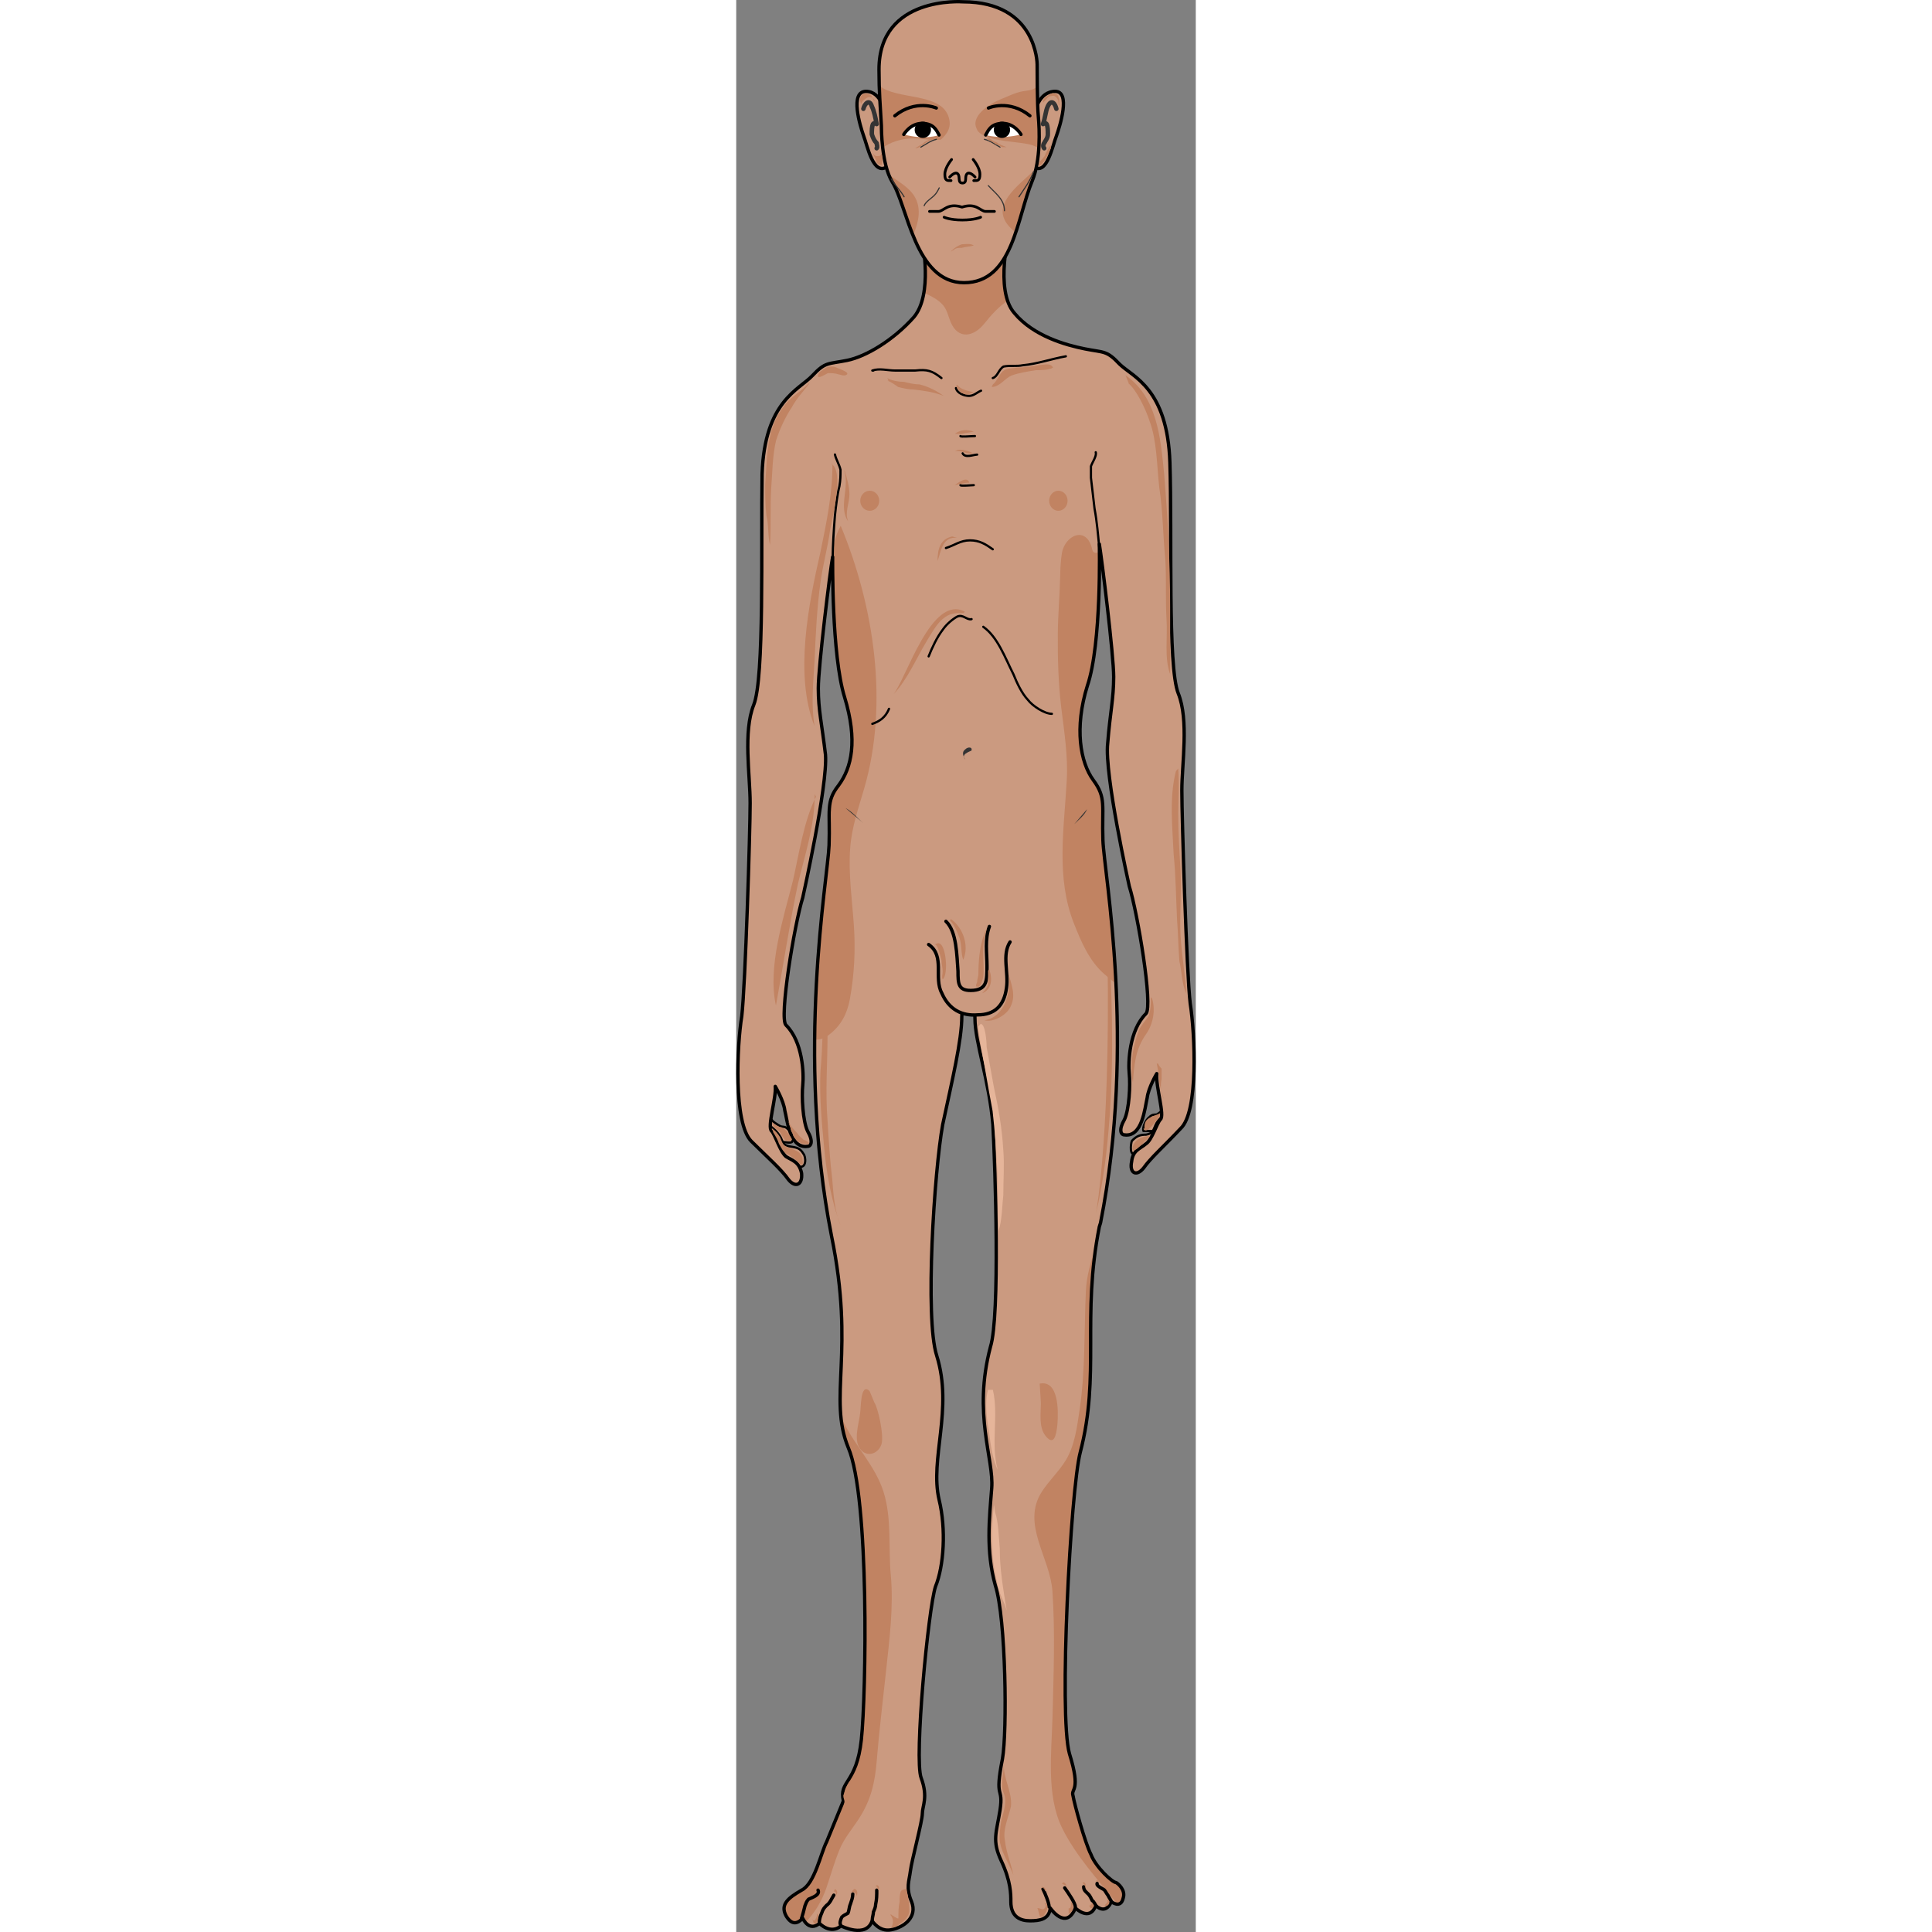 <?xml version="1.0" encoding="utf-8"?>
<!-- Created by: Science Figures, www.sciencefigures.org, Generator: Science Figures Editor -->
<!DOCTYPE svg PUBLIC "-//W3C//DTD SVG 1.1//EN" "http://www.w3.org/Graphics/SVG/1.1/DTD/svg11.dtd">
<svg version="1.1" id="Layer_1" xmlns="http://www.w3.org/2000/svg" xmlns:xlink="http://www.w3.org/1999/xlink" 
	 width="800px" height="800px" viewBox="0 0 65.885 276.983" enable-background="new 0 0 65.885 276.983"
	 xml:space="preserve">
<rect x="0" y="0" width="65.885" height="276.983" fill="#808080" stroke="none"/>
<g>
	<path fill-rule="evenodd" clip-rule="evenodd" fill="#CB9A80" d="M57.228,165.389c-0.855,0.362-0.686-1.269-0.514-1.812
		c0.686-0.725,1.199-0.905,2.057-0.905c1.029-0.182,1.029-0.724,1.371-1.449c0.342-0.725,1.027-1.268,1.713-1.629
		c0.516,0.904-1.371,3.259-1.885,3.983c-0.686,0.725-1.885,1.268-2.227,1.992"/>
	<path fill-rule="evenodd" clip-rule="evenodd" fill="#CB9A80" d="M61.503,158.873c0,0-0.865,0.741-1.213,0.926
		c-0.346,0-0.693,0-1.039,0.371c-0.52,0.37-1.041,1.48-0.867,2.037c1.732,0.185,3.986-0.741,3.465-2.963"/>
	
		<path fill="none" stroke="#000000" stroke-width="0.32" stroke-linecap="round" stroke-linejoin="round" stroke-miterlimit="10" d="
		M57.228,165.389c-0.855,0.362-0.686-1.269-0.514-1.812c0.686-0.725,1.199-0.905,2.057-0.905c1.029-0.182,1.029-0.724,1.371-1.449
		c0.342-0.725,1.027-1.268,1.713-1.629c0.516,0.904-1.371,3.259-1.885,3.983c-0.686,0.725-1.885,1.268-2.227,1.992"/>
	
		<path fill="none" stroke="#000000" stroke-width="0.32" stroke-linecap="round" stroke-linejoin="round" stroke-miterlimit="10" d="
		M61.49,158.873c0,0-0.863,0.729-1.209,0.911c-0.344,0-0.689,0-1.035,0.364c-0.516,0.364-1.035,1.457-0.861,2.004
		c0.518,0,0.861,0,1.381,0"/>
	<path fill-rule="evenodd" clip-rule="evenodd" fill="#CB9A80" d="M9.296,167.248c0.857,0.182,0.686-1.448,0.343-1.811
		c-0.514-0.906-1.028-0.906-2.056-1.087c-0.857-0.182-0.857-0.543-1.199-1.268c-0.515-0.905-1.028-1.268-1.714-1.811
		c-0.514,0.905,1.371,3.259,1.885,3.983c0.514,0.725,1.884,1.268,2.228,1.992"/>
	<path fill-rule="evenodd" clip-rule="evenodd" fill="#CB9A80" d="M5.032,160.553c0,0.177,0.864,0.707,1.209,0.884
		c0.346,0.177,0.691,0,1.037,0.354c0.518,0.354,1.036,1.414,0.691,1.944c-1.728,0.177-3.972-0.53-3.282-2.828"/>
	
		<path fill="none" stroke="#000000" stroke-width="0.32" stroke-linecap="round" stroke-linejoin="round" stroke-miterlimit="10" d="
		M8.953,167.229c1.2,0.361,1.028-1.444,0.686-1.805c-0.514-0.903-1.028-0.903-2.056-1.083c-0.857-0.181-0.857-0.542-1.199-1.264
		c-0.515-0.902-1.028-1.264-1.714-1.805c-0.514,0.902,1.371,3.248,1.885,3.971c0.514,0.722,1.884,1.263,2.228,1.985"/>
	
		<path fill="none" stroke="#000000" stroke-width="0.32" stroke-linecap="round" stroke-linejoin="round" stroke-miterlimit="10" d="
		M5.115,160.553c0,0.177,0.842,0.707,1.179,0.884c0.337,0.177,0.673,0,1.01,0.354c0.504,0.354,1.01,1.414,0.673,1.944
		c-0.336,0.177-0.841,0-1.179,0"/>
	<path fill-rule="evenodd" clip-rule="evenodd" fill="#CB9A80" d="M39.201,33.01c0,0-2.229,8.598,0.686,11.891
		c2.742,3.292,7.371,4.572,10.115,5.121c2.742,0.549,3.086,0.183,4.973,2.195c1.885,1.829,6.857,3.475,7.199,14.085
		c0.342,10.426-0.342,29.267,1.199,33.108c1.543,3.841,0.516,10.061,0.516,13.902c0,4.023,0.686,26.34,1.199,30.547
		c0.686,4.391,1.199,15.549-1.371,17.927c-2.4,2.561-4.287,4.206-5.314,5.67c-1.029,1.28-2.059,0.731-1.715-0.915
		c0.172-1.646,1.199-1.829,2.059-2.561c0.855-0.549,1.543-2.927,2.057-3.476c0.686-0.548-0.688-4.756-0.514-6.585
		c0,0-1.201,2.013-1.373,3.476c-0.344,1.464-0.686,5.67-3.258,5.305c-0.514,0-0.857-0.732,0-2.195
		c0.686-1.464,0.859-4.938,0.686-6.585c-0.17-1.646,0-6.219,2.402-8.597c1.027-1.098-1.201-14.451-2.402-18.292
		c0,0-3.6-16.098-3.086-20.488c0.344-4.39,0.857-6.401,0.857-9.512c0-3.109-1.713-17.011-2.057-19.022
		c0,0,0.344,14.268-1.715,20.304c-1.885,6.036-1.027,10.976,0.857,13.536c1.887,2.561,1.201,3.658,1.371,8.597
		c0.172,4.939,4.801,28.901-0.342,54.877c-0.172,0.548-0.172,0.548-0.172,0.548c-2.572,12.987,0.172,21.22-2.742,32.377
		c-1.373,5.305-3.086,37.682-1.543,43.17c1.713,5.486,0.17,4.938,0.514,6.036c0.172,1.098,1.715,6.768,2.572,8.414
		c0.686,1.829,3.086,4.024,3.6,4.024c0.342,0.183,1.371,1.097,1.029,2.195c-0.344,1.646-1.715,0.548-1.715,0.548
		c-0.857,2.013-2.229,0.55-2.229,0.55c-0.857,2.378-2.914,0.365-2.914,0.365c-1.373,3.293-3.602,0-3.602,0
		c-0.17,1.646-1.543,1.829-2.914,1.829s-2.742-0.549-2.742-2.744c0-1.097,0-2.926-1.373-5.854c-1.371-2.926-0.686-4.024-0.17-7.316
		c0.514-3.476-0.857-1.28,0.342-7.316c0.686-3.842,0.516-20.121-1.029-24.877c-1.371-4.939-0.857-9.513-0.514-13.902
		c0.344-4.207-2.742-10.609-0.172-20.304c1.373-4.391,0.686-25.609,0.344-31.828c-0.516-6.22-2.572-11.891-2.572-15.183
		c0-3.476-1.713-4.024-1.886-0.366c0,3.476-1.371,9.146-2.743,15.549c-1.2,6.584-2.572,27.804-0.857,33.107
		c2.4,7.683-1.029,14.817,0.343,20.67c1.028,4.208,0.686,9.512-0.515,12.439c-1.028,3.109-3.086,24.694-2.058,27.438
		c1.029,2.744,0.171,4.024,0.171,5.122s-1.543,6.768-1.714,8.231c-0.171,1.464-0.686,2.378,0.171,4.39
		c0.858,2.195-1.028,3.658-2.914,4.024c-1.715,0.366-2.743-1.28-2.743-1.28c-0.858,2.562-4.458,0.731-4.458,0.731
		c-1.543,1.281-3.086-0.365-3.086-0.365c-1.542,1.28-2.401-0.732-2.401-0.732c-0.685,0.732-1.542,1.098-2.4-0.365
		c-0.857-1.646,0.343-2.561,2.229-3.659c1.886-0.914,2.743-5.304,3.601-6.95c0.686-1.646,2.4-5.854,2.4-5.854
		c-0.686-2.928,1.886-2.378,2.572-8.78c0.685-6.401,1.543-33.657-1.543-40.791c-3.428-7.866,0.686-14.816-2.743-31.463
		c-5.144-26.157-0.515-51.217-0.343-55.974c0.172-4.938-0.514-6.219,1.372-8.597c1.886-2.561,2.743-6.402,0.857-12.621
		c-1.886-6.037-1.714-20.121-1.714-20.121c-0.343,1.829-2.058,15.73-2.058,18.84c0,3.11,0.515,5.122,1.029,9.513
		c0.342,4.39-3.258,20.486-3.258,20.486c-1.2,3.842-3.428,17.378-2.4,18.292c2.4,2.378,2.572,6.951,2.4,8.598
		c-0.171,1.646,0,5.121,0.686,6.585c0.858,1.464,0.515,2.195,0,2.195c-2.572,0.365-2.914-3.842-3.257-5.122
		c-0.172-1.463-1.372-3.476-1.372-3.476c0.172,1.646-1.2,5.854-0.514,6.402c0.514,0.549,1.2,2.927,2.057,3.659
		c0.857,0.548,1.886,0.73,2.229,2.377c0.171,1.646-0.857,2.195-1.886,0.914c-1.029-1.462-2.915-3.109-5.315-5.486
		c-2.571-2.562-2.057-13.72-1.371-17.927c0.514-4.39,1.2-26.523,1.2-30.548s-1.029-10.242,0.514-14.085
		c1.543-3.84,1.029-22.682,1.2-33.108c0.343-10.426,5.314-12.072,7.2-14.085c1.887-2.012,2.229-1.646,4.972-2.194
		c2.743-0.549,6.686-2.927,9.601-6.22c2.743-3.293,1.2-10.792,1.2-10.792L39.201,33.01L39.201,33.01L39.201,33.01z"/>
	<path fill-rule="evenodd" clip-rule="evenodd" fill="#C18362" d="M26.907,41.962c1.054,0.505,2.13,1.003,2.817,1.877
		c0.513,0.651,0.689,1.54,0.999,2.291c1.089,2.645,3.351,2.128,4.818,0.296c1.082-1.352,2.09-2.441,3.359-3.314
		c-1.311-3.885,0.301-10.102,0.301-10.102l-12.516,1.646C26.685,34.656,27.486,38.552,26.907,41.962z"/>
	<path fill-rule="evenodd" clip-rule="evenodd" fill="#C18362" d="M46.72,262.073c1.924,3.918,5.084,7.352,7.949,10.919
		c0.334-0.001,0.67-0.2,0.818-0.905c0.342-1.099-0.688-2.013-1.029-2.195c-0.514,0-2.914-2.195-3.6-4.024
		c-0.857-1.646-2.4-7.316-2.572-8.414c-0.344-1.098,1.199-0.55-0.514-6.036c-1.543-5.488,0.17-37.865,1.543-43.17
		c2.68-10.263,0.578-18.053,2.223-29.343c-0.732,2.011-1.309,4.057-1.408,6.212c-0.258,5.635-0.064,11.341-0.893,16.936
		c-0.361,2.431-0.688,5.183-2.004,7.322c-0.992,1.611-2.389,2.896-3.412,4.475c-3,4.638,1.189,9.443,1.514,14.282
		c0.402,5.991,0.162,11.983,0.012,17.979C45.22,251.163,44.414,257.377,46.72,262.073z"/>
	<path fill-rule="evenodd" clip-rule="evenodd" fill="#C18362" d="M7.141,274.647c0.857,1.463,1.715,1.098,2.4,0.365
		c0,0,0.132,0.305,0.382,0.602c1.315-1.352,2.338-3.007,3.021-5.009c0.622-1.82,1.137-3.669,1.873-5.448
		c0.688-1.662,1.833-2.962,2.795-4.454c1.713-2.658,2.277-5.14,2.532-8.252c0.351-4.295,0.875-8.57,1.333-12.854
		c0.482-4.506,1.105-9.249,0.683-13.783c-0.365-3.933,0.163-8.089-1.034-11.91c-1.147-3.66-3.938-6.42-5.631-9.811
		c-0.156-0.313-0.303-0.627-0.45-0.942c0.172,1.86,0.559,3.638,1.354,5.463c3.086,7.134,2.229,34.39,1.543,40.791
		c-0.686,6.402-3.257,5.853-2.572,8.78c0,0-1.714,4.207-2.4,5.854c-0.857,1.646-1.714,6.036-3.601,6.95
		C7.484,272.087,6.284,273.001,7.141,274.647z"/>
	<path fill-rule="evenodd" clip-rule="evenodd" fill="#C18362" d="M13.331,148.331c1.684-1.282,2.569-2.984,2.953-5.044
		c0.645-3.463,0.825-7.053,0.588-10.563c-0.249-3.683-0.808-7.427-0.534-11.121c0.227-3.06,1.181-5.703,2.025-8.618
		c3.508-12.119,1.417-26.058-3.382-37.604c-0.841,1.469-1.248,3.469-1.371,5.038c-0.008,0.1-0.037,0.185-0.079,0.259
		c0.002,0.354,0.007,0.707,0.013,1.06c0.125-0.909,0.224-1.585,0.283-1.898c0,0-0.171,14.084,1.714,20.121
		c1.886,6.219,1.029,10.061-0.857,12.621c-1.886,2.378-1.2,3.659-1.372,8.597c-0.106,2.962-1.94,13.795-2.069,27.863
		C11.862,149.112,12.565,148.914,13.331,148.331z"/>
	<path fill-rule="evenodd" clip-rule="evenodd" fill="#C18362" d="M48.416,132.394c1.031,2.609,2.182,5.343,4.326,7.232
		c0.539,0.476,1.096,0.957,1.701,1.355c-0.508-10.354-1.781-17.985-1.871-20.536c-0.17-4.938,0.516-6.036-1.371-8.597
		c-1.885-2.561-2.742-7.5-0.857-13.536c1.727-5.063,1.764-15.913,1.73-19.281c-0.283,0.328-0.906,0.345-1.02-0.194
		c-0.756-3.585-3.947-2.134-4.367,0.494c-0.18,1.115-0.223,2.23-0.246,3.357c-0.059,2.71-0.314,5.409-0.334,8.124
		c-0.027,3.555,0.064,7.122,0.494,10.654c0.426,3.508,0.982,6.87,0.787,10.424C47.013,118.763,45.806,125.778,48.416,132.394z"/>
	
		<path fill="none" stroke="#000000" stroke-width="0.48" stroke-linecap="round" stroke-linejoin="round" stroke-miterlimit="10" d="
		M39.201,33.01c0,0-2.229,8.598,0.686,11.891c2.742,3.292,7.371,4.572,10.115,5.121c2.742,0.549,3.086,0.183,4.973,2.195
		c1.885,1.829,6.857,3.475,7.199,14.085c0.342,10.426-0.342,29.267,1.199,33.108c1.543,3.841,0.516,10.061,0.516,13.902
		c0,4.023,0.686,26.34,1.199,30.547c0.686,4.391,1.199,15.549-1.371,17.927c-2.4,2.561-4.287,4.206-5.314,5.67
		c-1.029,1.28-2.059,0.731-1.715-0.915c0.172-1.646,1.199-1.829,2.059-2.561c0.855-0.549,1.543-2.927,2.057-3.476
		c0.686-0.548-0.688-4.756-0.514-6.585c0,0-1.201,2.013-1.373,3.476c-0.344,1.464-0.686,5.67-3.258,5.305
		c-0.514,0-0.857-0.732,0-2.195c0.686-1.464,0.859-4.938,0.686-6.585c-0.17-1.646,0-6.219,2.402-8.597
		c1.027-1.098-1.201-14.451-2.402-18.292c0,0-3.6-16.098-3.086-20.488c0.344-4.39,0.857-6.401,0.857-9.512
		c0-3.109-1.713-17.011-2.057-19.022c0,0,0.344,14.268-1.715,20.304c-1.885,6.036-1.027,10.976,0.857,13.536
		c1.887,2.561,1.201,3.658,1.371,8.597c0.172,4.939,4.801,28.901-0.342,54.877c-0.172,0.548-0.172,0.548-0.172,0.548
		c-2.572,12.987,0.172,21.22-2.742,32.377c-1.373,5.305-3.086,37.682-1.543,43.17c1.713,5.486,0.17,4.938,0.514,6.036
		c0.172,1.098,1.715,6.768,2.572,8.414c0.686,1.829,3.086,4.024,3.6,4.024c0.342,0.183,1.371,1.097,1.029,2.195
		c-0.344,1.646-1.715,0.548-1.715,0.548c-0.857,2.013-2.229,0.55-2.229,0.55c-0.857,2.378-2.914,0.365-2.914,0.365
		c-1.373,3.293-3.602,0-3.602,0c-0.17,1.646-1.543,1.829-2.914,1.829s-2.742-0.549-2.742-2.744c0-1.097,0-2.926-1.373-5.854
		c-1.371-2.926-0.686-4.024-0.17-7.316c0.514-3.476-0.857-1.28,0.342-7.316c0.686-3.842,0.516-20.121-1.029-24.877
		c-1.371-4.939-0.857-9.513-0.514-13.902c0.344-4.207-2.742-10.609-0.172-20.304c1.373-4.391,0.686-25.609,0.344-31.828
		c-0.516-6.22-2.572-11.891-2.572-15.183c0-3.476-1.713-4.024-1.886-0.366c0,3.476-1.371,9.146-2.743,15.549
		c-1.2,6.584-2.572,27.804-0.857,33.107c2.4,7.683-1.029,14.817,0.343,20.67c1.028,4.208,0.686,9.512-0.515,12.439
		c-1.028,3.109-3.086,24.694-2.058,27.438c1.029,2.744,0.171,4.024,0.171,5.122s-1.543,6.768-1.714,8.231
		c-0.171,1.464-0.686,2.378,0.171,4.39c0.858,2.195-1.028,3.658-2.914,4.024c-1.715,0.366-2.743-1.28-2.743-1.28
		c-0.858,2.562-4.458,0.731-4.458,0.731c-1.543,1.281-3.086-0.365-3.086-0.365c-1.542,1.28-2.401-0.732-2.401-0.732
		c-0.685,0.732-1.542,1.098-2.4-0.365c-0.857-1.646,0.343-2.561,2.229-3.659c1.886-0.914,2.743-5.304,3.601-6.95
		c0.686-1.646,2.4-5.854,2.4-5.854c-0.686-2.928,1.886-2.378,2.572-8.78c0.685-6.401,1.2-34.755-1.886-41.889
		c-2.915-7.134,1.028-13.719-2.4-30.365c-5.144-26.157-0.515-51.217-0.343-55.974c0.172-4.938-0.514-6.219,1.372-8.597
		c1.886-2.561,2.743-6.402,0.857-12.621c-1.886-6.037-1.714-20.121-1.714-20.121c-0.343,1.829-2.058,15.73-2.058,18.84
		c0,3.11,0.515,5.122,1.029,9.513c0.342,4.39-3.258,20.486-3.258,20.486c-1.2,3.842-3.428,17.378-2.4,18.292
		c2.4,2.378,2.572,6.951,2.4,8.598c-0.171,1.646,0,5.121,0.686,6.585c0.858,1.464,0.515,2.195,0,2.195
		c-2.572,0.365-2.914-3.842-3.257-5.122c-0.172-1.463-1.372-3.476-1.372-3.476c0.172,1.646-1.2,5.854-0.514,6.402
		c0.514,0.549,1.2,2.927,2.057,3.659c0.857,0.548,1.886,0.73,2.229,2.377c0.171,1.646-0.857,2.195-1.886,0.914
		c-1.029-1.462-2.915-3.109-5.315-5.486c-2.571-2.562-2.057-13.72-1.371-17.927c0.514-4.39,1.2-26.523,1.2-30.548
		s-1.029-10.242,0.514-14.085c1.543-3.84,1.029-22.682,1.2-33.108c0.343-10.426,5.314-12.072,7.2-14.085
		c1.887-2.012,2.229-1.646,4.972-2.194c2.743-0.549,6.686-2.927,9.601-6.22c2.743-3.293,1.2-10.792,1.2-10.792L39.201,33.01
		L39.201,33.01L39.201,33.01z"/>
	<path fill-rule="evenodd" clip-rule="evenodd" fill="#CB9A80" d="M27.745,135.411c2.232,1.467,0.515,4.767,1.717,6.967
		c1.03,2.201,2.919,3.301,5.323,3.118c2.232-0.184,3.777-1.468,4.119-3.851c0.172-2.2-0.857-4.768,0.516-6.601"/>
	
		<path fill="none" stroke="#000000" stroke-width="0.48" stroke-linecap="round" stroke-linejoin="round" stroke-miterlimit="10" d="
		M30.064,132.086c1.559,1.465,1.559,4.946,1.731,7.145c0,1.832,0,2.931,2.252,2.747c1.906-0.183,1.906-1.466,1.906-3.48
		c0-1.832-0.346-3.847,0.346-5.679"/>
	
		<path fill="none" stroke="#000000" stroke-width="0.48" stroke-linecap="round" stroke-linejoin="round" stroke-miterlimit="10" d="
		M44.857,273.382c0-0.548-0.527-1.827-0.879-2.559"/>
	
		<path fill="none" stroke="#000000" stroke-width="0.48" stroke-linecap="round" stroke-linejoin="round" stroke-miterlimit="10" d="
		M48.617,273.382c0-0.544-1.014-1.994-1.521-2.719"/>
	
		<path fill="none" stroke="#000000" stroke-width="0.48" stroke-linecap="round" stroke-linejoin="round" stroke-miterlimit="10" d="
		M51.574,273.222c0,0-0.352-0.725-0.527-0.725c-0.176-0.362-0.352-0.725-0.527-0.905c-0.352-0.363-0.705-0.545-0.705-1.089"/>
	
		<path fill="none" stroke="#000000" stroke-width="0.48" stroke-linecap="round" stroke-linejoin="round" stroke-miterlimit="10" d="
		M53.814,272.662c-0.174-0.377-0.346-0.565-0.518-0.942c-0.172-0.188-0.344-0.565-0.516-0.754c-0.174-0.188-1.207-0.565-1.035-0.942
		"/>
	
		<path fill="none" stroke="#000000" stroke-width="0.48" stroke-linecap="round" stroke-linejoin="round" stroke-miterlimit="10" d="
		M19.509,275.222c0-0.369,0.159-0.737,0.159-1.106c0.16-0.368,0.321-0.737,0.321-1.105c0.16-0.736,0.16-1.29,0.16-2.026"/>
	
		<path fill="none" stroke="#000000" stroke-width="0.48" stroke-linecap="round" stroke-linejoin="round" stroke-miterlimit="10" d="
		M14.965,275.94c-0.174-0.183,0-0.732,0.175-1.1c0.174-0.183,0.523-0.366,0.872-0.549c0.174-0.367,0.174-0.916,0.349-1.283
		c0.175-0.55,0.35-0.916,0.35-1.466"/>
	
		<path fill="none" stroke="#000000" stroke-width="0.48" stroke-linecap="round" stroke-linejoin="round" stroke-miterlimit="10" d="
		M11.912,275.541c0-0.365,0.173-0.913,0.346-1.279c0.173-0.549,0.347-0.731,0.693-1.097c0.52-0.365,0.693-0.914,1.039-1.462"/>
	
		<path fill="none" stroke="#000000" stroke-width="0.48" stroke-linecap="round" stroke-linejoin="round" stroke-miterlimit="10" d="
		M9.353,275.061c0.17-0.555,0.34-1.111,0.51-1.853c0.17-0.371,0.17-0.557,0.509-0.927c0.34-0.186,1.7-0.557,1.359-1.298"/>
	
		<path fill="none" stroke="#000000" stroke-width="0.32" stroke-linecap="round" stroke-linejoin="round" stroke-miterlimit="10" d="
		M14.151,65.155c0.16,0.73,0.64,1.462,0.799,2.191c0,0.913,0,1.461-0.159,2.374c-0.32,1.279-0.48,2.74-0.64,4.201
		c-0.161,2.009-0.32,4.383-0.32,6.027"/>
	
		<path fill="none" stroke="#000000" stroke-width="0.32" stroke-linecap="round" stroke-linejoin="round" stroke-miterlimit="10" d="
		M51.541,64.836c0.17,0.55-0.514,1.467-0.686,2.017c0,0.551,0,1.101,0,1.651c0.172,1.466,0.342,2.934,0.514,4.4
		c0.342,1.834,0.514,3.852,0.686,5.685"/>
	<path fill="#C18362" d="M17.784,71.792c0-0.794,0.608-1.438,1.36-1.438c0.75,0,1.359,0.645,1.359,1.438
		c0,0.796-0.609,1.439-1.359,1.439C18.392,73.231,17.784,72.588,17.784,71.792L17.784,71.792z"/>
	<path fill="#C18362" d="M44.865,71.792c0-0.794,0.592-1.438,1.32-1.438s1.32,0.645,1.32,1.438c0,0.796-0.592,1.439-1.32,1.439
		S44.865,72.588,44.865,71.792L44.865,71.792z"/>
	
		<path fill="none" stroke="#000000" stroke-width="0.32" stroke-linecap="round" stroke-linejoin="round" stroke-miterlimit="10" d="
		M19.679,53.121h-0.17c1.025-0.36,2.222,0,3.248,0s2.052,0,2.907,0c1.709-0.181,2.393,0,3.761,1.079"/>
	
		<path fill="none" stroke="#000000" stroke-width="0.32" stroke-linecap="round" stroke-linejoin="round" stroke-miterlimit="10" d="
		M31.503,55.64c0.171,0.747,1.2,1.12,1.885,1.12c0.686,0,1.199-0.56,1.713-0.747"/>
	
		<path fill="none" stroke="#000000" stroke-width="0.32" stroke-linecap="round" stroke-linejoin="round" stroke-miterlimit="10" d="
		M36.781,54.2c0.688-0.184,0.859-1.284,1.547-1.65c0.857-0.184,1.887,0,2.746-0.184c2.061-0.184,4.121-0.918,6.184-1.284"/>
	
		<path fill="none" stroke="#000000" stroke-width="0.32" stroke-linecap="round" stroke-linejoin="round" stroke-miterlimit="10" d="
		M32.144,62.517c0,0.16,1.559,0,2.079,0"/>
	
		<path fill="none" stroke="#000000" stroke-width="0.32" stroke-linecap="round" stroke-linejoin="round" stroke-miterlimit="10" d="
		M32.462,64.995c0.347,0.72,1.561,0.181,2.08,0.181"/>
	
		<path fill="none" stroke="#000000" stroke-width="0.32" stroke-linecap="round" stroke-linejoin="round" stroke-miterlimit="10" d="
		M32.144,69.554c0,0.159,1.57,0,1.918,0"/>
	
		<path fill="none" stroke="#000000" stroke-width="0.32" stroke-linecap="round" stroke-linejoin="round" stroke-miterlimit="10" d="
		M30.064,78.566c1.205-0.365,2.066-1.097,3.444-1.097c1.377,0,2.239,0.549,3.272,1.279"/>
	
		<path fill="none" stroke="#000000" stroke-width="0.32" stroke-linecap="round" stroke-linejoin="round" stroke-miterlimit="10" d="
		M33.742,88.762c-0.684,0.185-1.197-0.736-2.052-0.368c-0.684,0.368-1.539,1.104-2.052,1.842c-0.855,1.104-1.54,2.578-2.052,3.867"
		/>
	
		<path fill="none" stroke="#000000" stroke-width="0.32" stroke-linecap="round" stroke-linejoin="round" stroke-miterlimit="10" d="
		M21.908,101.619c-0.514,1.26-1.371,1.799-2.398,2.159"/>
	
		<path fill="none" stroke="#000000" stroke-width="0.32" stroke-linecap="round" stroke-linejoin="round" stroke-miterlimit="10" d="
		M35.421,89.864c2.07,1.468,3.105,4.403,4.314,6.787c0.518,1.285,1.207,2.752,2.07,3.669c0.689,0.918,2.416,2.019,3.451,2.019"/>
	<path fill-rule="evenodd" clip-rule="evenodd" fill="#343434" d="M32.847,108.896c-0.352-0.552-0.528-1.104,0-1.471
		c0.352-0.368,1.055-0.368,0.879,0.184C33.374,107.792,32.144,108.16,32.847,108.896"/>
	<path fill-rule="evenodd" clip-rule="evenodd" fill="#343434" d="M15.67,115.853c1.023,0.54,1.706,1.439,2.559,2.159"/>
	<path fill-rule="evenodd" clip-rule="evenodd" fill="#343434" d="M50.294,116.013c-0.334,0.899-1.336,1.619-1.84,2.159"/>
	
		<path fill="none" stroke="#000000" stroke-width="0.48" stroke-linecap="round" stroke-linejoin="round" stroke-miterlimit="10" d="
		M27.585,135.411c2.403,1.65,0.687,4.767,1.888,6.967c1.031,2.385,2.919,3.301,5.151,3.118c2.402,0,3.777-1.284,4.121-3.851
		c0.342-2.2-0.688-4.768,0.514-6.601"/>
	<path fill-rule="evenodd" clip-rule="evenodd" fill="#C18362" d="M21.667,54.2c0.516,0.366,1.719,0.548,2.406,0.548
		c0.687,0.184,1.546,0.366,2.234,0.366c1.374,0.365,2.406,0.913,3.436,1.646c-1.374-0.549-2.75-0.732-4.295-0.914
		c-0.688,0-1.547-0.183-2.234-0.366c-0.516-0.365-1.031-0.731-1.547-0.913c0,0,0,0,0.172,0"/>
	<path fill-rule="evenodd" clip-rule="evenodd" fill="#C18362" d="M31.503,55.337c0-0.177,0.17,0.178,0.17,0.356
		c0.171,0.177,0.512,0.711,0.853,0.711c0.512,0.355,1.023,0,1.535-0.178c-0.853-0.178-1.876-0.356-2.388-1.066"/>
	<path fill-rule="evenodd" clip-rule="evenodd" fill="#C18362" d="M31.184,62.197c0.338,0,0.846,0,1.185,0
		c0.508-0.16,1.016-0.16,1.693-0.32c-1.016-0.319-1.863-0.319-2.709,0.32"/>
	<path fill-rule="evenodd" clip-rule="evenodd" fill="#C18362" d="M31.344,64.676c0.853-0.16,1.705,0.479,2.558,0.319
		c-0.34-0.319-1.706-0.639-2.217-0.479"/>
	<path fill-rule="evenodd" clip-rule="evenodd" fill="#C18362" d="M31.121,69.554h-0.178c0.885,0,1.594-0.359,2.479-0.359
		c-0.354-1.08-1.771,0.179-2.125,0.359"/>
	<path fill-rule="evenodd" clip-rule="evenodd" fill="#C18362" d="M35.902,133.205c-0.338,0.915-0.508,2.196-0.508,3.294
		c0,1.282,0.17,2.563,0,3.661c-0.168,0.549-0.336,1.281-0.674,1.281s-0.338,0-0.338-0.184c0-0.183,0.168-0.366,0.168-0.549
		c0-0.366,0.17-0.731,0.17-1.098c0-1.647,0.168-4.026,0.844-5.675C35.564,133.754,35.732,133.388,35.902,133.205"/>
	<path fill-rule="evenodd" clip-rule="evenodd" fill="#C18362" d="M36.105,139.143c0,0.183,0,0.363,0,0.725s0,0.724,0,1.267
		c-0.168,0.543-0.506,0.905-0.844,1.267c1.35-0.542,1.52-1.99,1.014-3.438"/>
	<path fill-rule="evenodd" clip-rule="evenodd" fill="#C18362" d="M13.625,66.515c1.885,0.912,0.171,7.663-0.171,9.487
		c-0.343,2.555-1.028,4.926-1.372,7.479c-0.514,3.649-0.685,7.48-0.856,11.313c-0.172,3.102-0.515,6.203,0,9.304
		C8.313,96.8,10.37,86.583,12.083,79.104c0.857-4.196,1.713-8.21,1.713-12.589"/>
	<path fill-rule="evenodd" clip-rule="evenodd" fill="#C18362" d="M55.812,53.801c4.496,3.113,5.014,8.792,5.533,14.104
		c0.518,6.228,0.863,12.639,0.863,19.049c0,3.298,0,6.412,0,9.708c-0.863-2.381-0.346-5.313-0.518-7.876
		c-0.172-2.931,0-5.679-0.172-8.608c-0.348-3.48-0.348-6.961-0.865-10.257c-0.346-3.114-0.346-6.778-1.383-9.525
		c-0.52-1.648-1.902-4.579-3.113-5.495l0.174,0.184"/>
	<path fill-rule="evenodd" clip-rule="evenodd" fill="#C18362" d="M56.882,165.11c-0.35-1.492,1.223-2.238,2.449-2.238
		c0,0.186-0.875,0.746-1.051,1.119c-0.523,0.373-0.873,0.933-1.398,0.933"/>
	<path fill-rule="evenodd" clip-rule="evenodd" fill="#C18362" d="M58.542,161.813L58.542,161.813
		c-0.172-1.665,1.199-1.665,2.229-2.219c0,0.739-0.688,1.108-1.029,1.663c-0.172,0.185-1.027,1.295-1.371,0.556"/>
	<path fill-rule="evenodd" clip-rule="evenodd" fill="#C18362" d="M60.291,152.477c0.174,0.914,0.348,1.645,0.348,2.559
		c0.172,0.914,0.346,1.645,0.691,2.56c-0.52-0.915-0.52-2.012-0.346-2.925c0-0.549,0-1.098,0-1.463
		c-0.174-0.183-0.346-0.365-0.52-0.73"/>
	<path fill-rule="evenodd" clip-rule="evenodd" fill="#C18362" d="M63.371,110.176c0.166,2.196,0,4.394,0,6.408
		c0,2.746,0.166,5.492,0.332,8.239c0.166,3.112-0.166,6.226,0,9.339c0.166,2.745,0.66,5.492,0.826,8.238
		c-0.66-1.281-0.66-3.295-0.992-4.577c-0.166-2.015-0.166-3.845-0.33-5.859c-0.166-3.112-0.166-6.225-0.496-9.521
		c-0.164-3.846-0.66-8.057,0.33-11.902"/>
	<path fill-rule="evenodd" clip-rule="evenodd" fill="#C18362" d="M48.625,105.938c0.508,0.915,0.508,2.381,0.678,3.479
		c0.168,0.732,0.508,1.466,0.846,2.199c0.506,1.099,1.521,1.831,1.691,3.113c0.506,1.648,0.168,3.663,0.168,5.312
		c0,2.564,0.508,4.945,0.846,7.326c-1.014-2.197-1.184-4.762-1.184-7.326c0-0.55,0.17-2.015-0.17-2.564
		c-0.168-0.366-0.676-0.183-1.184,0c0.846-0.732,1.184-2.015,0.846-3.113c-0.338-1.282-1.521-0.916-2.537-1.1
		c-0.17-1.099,0.17-2.381,0-3.48C48.625,108.502,48.625,107.22,48.625,105.938"/>
	<path fill-rule="evenodd" clip-rule="evenodd" fill="#C18362" d="M39.027,139.603c0.516,2.777-0.689,6.296-3.445,6.666
		c1.205,0.37,3.271-0.74,3.789-2.037c0.689-1.481,0.172-2.777-0.172-4.073"/>
	<path fill-rule="evenodd" clip-rule="evenodd" fill="#C18362" d="M5.115,161.752c0.506,0.371,0.844,0.742,1.182,1.3
		c0.168,0.371,0.337,1.113,0.844,1.299c1.013,0.558,2.194,0.558,2.363,1.857c0,0.37,0.169,0.742-0.169,0.742
		c-0.168,0-0.506-0.372-0.675-0.558c-0.506-0.371-0.844-0.742-1.35-0.928c-0.676-0.372-0.845-0.929-1.182-1.485
		c-0.169-0.557-0.507-1.113-0.845-1.671c0-0.186,0-0.186-0.169-0.371"/>
	<path fill-rule="evenodd" clip-rule="evenodd" fill="#C18362" d="M5.115,160.873c0.169,0.359,0.169,0.539,0.339,0.719
		c0.169,0.181,0.508,0.36,0.677,0.54c0.339,0.359,0.508,0.899,0.847,1.259c0.169,0.181,0.847,0.361,1.016,0
		c0-0.179-0.508-0.899-0.677-1.078c-0.169-0.36-0.677-0.54-0.846-0.721c-0.339,0-1.016-0.359-1.186-0.54"/>
	<path fill-rule="evenodd" clip-rule="evenodd" fill="#C18362" d="M7.434,160.553c0,0,0.173,0.899,0.347,1.079
		c0,0.359,0.173,0.72,0.347,0.9c0,0.359,0.173,0.539,0.346,0.72c0.173,0.18,0.347,0.539,0.693,0.539
		c0.173,0.18,0.52,0.18,0.693,0.18c0.346,0,0.693,0.181,0.52-0.18c-0.173-0.18-0.52-0.359-0.693-0.359
		c-0.347-0.36-0.693-0.54-0.866-0.899C8.3,161.991,7.607,161.272,7.434,160.553"/>
	<path fill-rule="evenodd" clip-rule="evenodd" fill="#C18362" d="M11.258,113.854c0,4.564-1.391,8.581-2.434,12.963
		c-1.218,5.842-2.087,11.685-3.131,17.344c-1.217-5.478,1.043-12.415,2.436-17.892c0.869-3.834,1.564-8.581,3.304-12.05"/>
	<path fill-rule="evenodd" clip-rule="evenodd" fill="#C18362" d="M14.169,52.617c-0.688-0.176-1.375,0-1.891,0.528
		c-0.171,0-0.687,0.527-0.515,0.879c0.172,0.176,1.031-0.352,1.375-0.528c0.516,0,1.031,0,1.546,0.177c0.171,0,0.858,0.352,1.202,0
		C16.23,53.32,14.513,52.793,14.169,52.617"/>
	<path fill-rule="evenodd" clip-rule="evenodd" fill="#C18362" d="M10.553,54.761c-0.865,1.094-2.248,1.823-3.285,2.918
		c-1.21,1.46-2.074,3.101-2.421,4.926c-0.519,2.189-0.519,4.561-0.691,6.932c0,1.459,0,2.918,0.172,4.378
		c0.347,1.277,0.173,2.919,0.519,4.195c0.173-2.736,0-5.473,0.173-8.209c0.173-2.188,0.173-4.561,0.692-6.749
		c0.519-1.642,1.383-3.466,2.247-4.743c0.691-1.277,1.556-2.188,2.42-3.283"/>
	<path fill-rule="evenodd" clip-rule="evenodd" fill="#C18362" d="M36.794,55.109c0.516-0.37,0.861-1.296,1.379-1.852
		c0.689-0.556,1.207-0.37,2.07-0.556c1.035,0,2.242-0.186,3.275-0.371c0.518,0,1.553-0.37,1.898,0.371
		c-0.518,0.371-1.898,0.371-2.416,0.371c-1.207,0.185-2.414,0.37-3.449,0.74c-1.033,0.37-1.725,1.666-2.932,1.666"/>
	<path fill-rule="evenodd" clip-rule="evenodd" fill="#C18362" d="M15.53,112.015c-1.209,1.829-2.073,3.109-1.9,5.671
		c0.345,2.926,0.173,6.036-0.518,8.963c0.518-2.195,0.863-4.391,1.037-6.586c0.173-0.914,0.864-4.024,2.073-2.194
		c-0.691-0.549-2.073-1.646-1.382-2.744c0.345-1.098,1.899-0.915,2.591-0.366c-0.691-1.097-1.9-1.097-1.728-2.743"/>
	<path fill-rule="evenodd" clip-rule="evenodd" fill="#C18362" d="M13.262,131.046c-0.506,1.646-0.337,3.84-0.337,5.669
		c-0.169,1.829-0.169,3.657-0.337,5.486c-0.169,3.84-0.169,7.681-0.507,11.337c-0.168,3.475,0.169,7.314,0.507,10.79
		c0.337,3.84,1.012,7.68,2.362,11.338c-0.844-2.011-1.012-4.389-1.181-6.584c-0.338-2.742-0.507-5.668-0.675-8.411
		c-0.338-4.207,0-8.229,0-12.436c0-3.292-0.169-6.583,0.337-9.875c0.168-1.828-0.169-4.389,0.168-6.217"/>
	<path fill-rule="evenodd" clip-rule="evenodd" fill="#C18362" d="M19.121,199.426c-1.378-1.29-1.206,2.581-1.378,3.318
		c-0.172,1.475-1.033,3.87,0.172,5.16c1.033,1.107,2.583,0.369,2.928-0.921c0.344-1.29-0.517-5.161-1.033-5.898"/>
	<path fill-rule="evenodd" clip-rule="evenodd" fill="#C18362" d="M43.507,198.365c2.709-0.55,2.709,3.843,2.539,5.855
		c-0.168,1.646-0.506,3.111-1.693,1.646c-1.016-1.28-0.676-3.293-0.676-4.758"/>
	<path fill-rule="evenodd" clip-rule="evenodd" fill="#C18362" d="M16.208,255.414c-0.342,0.55-0.686,1.468-0.857,2.019
		c0,0.368,0.171,0.551,0.171,0.919c0,0.366-0.171,0.917-0.342,1.284c-0.342,1.102-0.857,2.203-1.371,3.305
		c-0.343,0.734-0.686,1.469-0.857,2.203c-0.343,1.102-0.686,2.203-1.2,3.121c0.172-0.552,0.514-1.102,0.857-1.653
		c0.514-1.101,0.856-2.019,1.371-3.12c0.685-1.285,1.2-2.57,1.713-4.039c0.172-0.734,0.515-1.651,0.515-2.57
		c0.171-0.55,0-1.102,0.342-1.651"/>
	<path fill-rule="evenodd" clip-rule="evenodd" fill="#C18362" d="M38.353,253.071c0,1.281-0.52,2.747,0,4.029
		c0.52,1.1,0,2.565-0.346,3.848c-0.174,1.099-0.348,2.381-0.174,3.296c0.346,1.649,1.387,3.114,1.906,4.58
		c-0.346-1.648-1.039-3.297-1.213-4.945c-0.348-1.649,0.52-3.298,0.867-4.946C39.566,256.917,38.353,255.086,38.353,253.071"/>
	<path fill-rule="evenodd" clip-rule="evenodd" fill="#C18362" d="M47.785,257.812c0.17,0.914,0.686,2.011,0.857,2.925
		c0.344,0.914,0.516,1.828,0.688,2.741c0.516,1.828,1.373,3.107,2.404,4.387c-1.889-0.73-2.576-3.838-3.264-5.666
		c-0.344-1.097-1.375-3.473-1.031-4.569"/>
	<path fill-rule="evenodd" clip-rule="evenodd" fill="#C18362" d="M44.185,272.822c0.336,0.363,0.168,0.727-0.168,0.908
		c-0.336,0-0.504-0.182-0.84-0.182c0.168,0.364,0.168,0.728,0.336,1.091c0,0.182,0,0.182,0.168,0.182s0.504-0.182,0.504-0.363
		c0.336-0.363,0.672-1.272,0.168-1.636"/>
	<path fill-rule="evenodd" clip-rule="evenodd" fill="#C18362" d="M47.656,273.596c0.48,0,0.32-0.747,0.32-0.934
		c0.318,0.187,0.479,0.934,0.16,1.307c0,0-0.32,0.373-0.48,0.373c0,0,0-0.187,0-0.373"/>
	<path fill-rule="evenodd" clip-rule="evenodd" fill="#C18362" d="M50.535,273.174c0.176,0.177,0.527-0.352,0.527-0.352
		c0,0.176,0.354,0.352,0.176,0.528c0,0.176-0.527,0.352-0.527,0"/>
	<path fill-rule="evenodd" clip-rule="evenodd" fill="#C18362" d="M49.654,269.863c0,0.192,0.16,0.192,0.32,0.384
		c0,0.192,0.162,0.385,0.162,0.576c0-0.384,0-0.96-0.322-0.96"/>
	<path fill-rule="evenodd" clip-rule="evenodd" fill="#C18362" d="M51.574,269.724c0.32,0,0.48,0.18,0.48,0.54
		c0-0.36,0-0.54-0.32-0.72"/>
	<path fill-rule="evenodd" clip-rule="evenodd" fill="#C18362" d="M53.093,272.343c0.199,0.173,0.199,0.347,0,0.52
		c0,0-0.4,0.347-0.199,0.347c0.398,0.173,0.6-0.347,0.6-0.347c0-0.173,0-0.347-0.201-0.52"/>
	<path fill-rule="evenodd" clip-rule="evenodd" fill="#C18362" d="M46.697,270.063L46.697,270.063c0.359,0.2,0.719,0.2,0.719,0.6
		c0-0.2-0.18-0.8-0.539-0.8"/>
	<path fill-rule="evenodd" clip-rule="evenodd" fill="#C18362" d="M43.818,270.663c0.16-0.16,0.48,0.32,0.48,0.479
		c0.318-0.159-0.16-0.64-0.48-0.64"/>
	<path fill-rule="evenodd" clip-rule="evenodd" fill="#C18362" d="M24.438,270.823c-0.339,0-0.847,0.184-0.847,0.365
		c-0.17,0.368-0.17,1.1-0.17,1.466c-0.169,0.732-0.169,1.466-0.169,2.382c-0.338,0-0.338-0.185-0.508-0.185
		c-0.169-0.183-0.339-0.183-0.508-0.366h-0.169c0.508,0.551,0.508,1.282,0.169,1.833c0.508,0.182,1.016-0.367,1.523-0.733
		c0.338-0.183,0.678-0.549,0.847-0.916c0.338-0.549,0.169-1.099,0.169-1.647c0-0.367-0.169-0.733-0.169-1.282l-0.169-0.732"/>
	<path fill-rule="evenodd" clip-rule="evenodd" fill="#C18362" d="M11.576,274.342c0,0.178,0,0.533-0.176,0.711
		c0,0.178-0.352,0.533-0.528,0c0.177,0.355,0.177,0.888,0.528,0.71c0.352-0.354,0.352-0.888,0.352-1.243"/>
	<path fill-rule="evenodd" clip-rule="evenodd" fill="#C18362" d="M9.001,273.382c-0.176,0.368,0,0.92-0.528,0.736
		c0.175,0.184,0.175,0.367,0.175,0.735c0,0.184-0.175,0.368,0.176,0.368c0.528-0.185,0.352-1.472,0.352-1.84"/>
	<path fill-rule="evenodd" clip-rule="evenodd" fill="#C18362" d="M13.991,271.175c0.32,0,0.32,0.176,0.32,0.528
		c0.32-0.353,0.16-0.704-0.16-0.88"/>
	<path fill-rule="evenodd" clip-rule="evenodd" fill="#C18362" d="M16.55,271.17c0.353,0.173,0.704,0.173,0.704,0.692
		c0.176-0.346,0.176-1.039-0.351-1.039"/>
	<path fill-rule="evenodd" clip-rule="evenodd" fill="#C18362" d="M19.989,270.443c0.319,0,0.319,0.359,0.319,0.54
		c0.32-0.181,0.16-0.72-0.16-0.72"/>
	<path fill-rule="evenodd" clip-rule="evenodd" fill="#C18362" d="M53.103,131.605c0,0,2.549,25.21-1.529,42.381
		C51.574,173.986,53.953,161.382,53.103,131.605L53.103,131.605z"/>
	<path fill-rule="evenodd" clip-rule="evenodd" fill="#E6B59A" d="M34.703,147.165c0.17,2.015,0.684,4.396,1.025,6.409
		c0.34,2.014,0.682,3.846,1.023,5.677c0.342,2.931,0.512,5.677,0.684,8.607c0.172,2.747,0,5.678,0.172,8.607
		c0.512-1.465,0.512-3.663,0.684-5.128c0-2.197,0.17-4.396,0-6.41c-0.172-3.113-0.684-6.043-1.367-9.155
		c-0.342-1.831-0.686-3.846-1.025-5.678c0-0.732-0.17-3.296-0.855-3.296"/>
	<path fill-rule="evenodd" clip-rule="evenodd" fill="#E6B59A" d="M36.101,199.255c-0.52,1.845-0.174,4.242,0.174,6.271
		c0.172,1.477,0.52,3.874,1.213,5.164c-1.041-3.688,0.172-7.746-0.693-11.435"/>
	<path fill-rule="evenodd" clip-rule="evenodd" fill="#E6B59A" d="M36.953,215.729c-0.332,2.563-0.332,5.308-0.166,7.688
		c0.166,1.281,0.332,2.38,0.664,3.661c0.166,1.281,0.998,2.563,1.33,3.845c-0.498-3.112-0.998-5.858-0.998-8.97
		c-0.166-1.647-0.166-3.661-0.664-5.126"/>
	<path fill-rule="evenodd" clip-rule="evenodd" fill="#C18362" d="M32.612,87.88c-1.194,0-2.047,0-3.07,0.911
		c-0.854,0.729-1.536,2.004-2.218,3.097c-1.535,2.551-2.729,5.466-4.777,7.652c1.877-2.368,5.459-14.394,10.236-11.843"/>
	<path fill-rule="evenodd" clip-rule="evenodd" fill="#C18362" d="M31.663,77.096c-2.099-0.186-2.274,1.852-2.799,3.333
		c0-1.666,0.35-3.147,2.099-3.519"/>
	<path fill-rule="evenodd" clip-rule="evenodd" fill="#C18362" d="M15.52,67.579c0.71,2.391-0.889,5.149,0.533,7.173
		c-0.533-1.288,0.177-2.575,0.177-3.862c0-1.104-0.356-2.392-0.71-3.495"/>
	<path fill-rule="evenodd" clip-rule="evenodd" fill="#C18362" d="M30.624,131.948c0.7,0.729,1.05,1.642,1.399,2.554
		c0.35,1.095,0.175,2.189,0.525,3.102c0.874-2.007,0-4.561-1.75-5.837"/>
	<path fill-rule="evenodd" clip-rule="evenodd" fill="#C18362" d="M28.384,135.414c0.52-0.185,0.866,1.662,1.041,2.217
		c0,0.554,0.173,1.108,0.173,1.662c0,0.37-0.173,0.739,0,1.108c0.866-0.554,0.52-5.356-0.693-5.172"/>
	<path fill-rule="evenodd" clip-rule="evenodd" fill="#C18362" d="M59.445,142.96c0,0.914,0,1.826-0.342,2.74
		c-0.514,0.729-1.029,1.277-1.371,2.008c-0.342,0.913-0.686,2.009-0.857,3.104c-0.172,1.279-0.342,2.922,0,4.384
		c0.172-2.557,0.342-4.748,1.885-6.939c1.029-1.461,1.371-3.47,0.857-5.113"/>
	<g>
		<path fill-rule="evenodd" clip-rule="evenodd" fill="#CB9A80" d="M21.328,16.203c0,0-0.509-3.104-2.719-3.104
			c-2.379,0-0.85,4.931-0.34,6.392c0.509,1.278,1.359,5.843,3.398,4.382L21.328,16.203L21.328,16.203L21.328,16.203z"/>
		
			<path fill="none" stroke="#000000" stroke-width="0.48" stroke-linecap="round" stroke-linejoin="round" stroke-miterlimit="10" d="
			M21.328,16.203c0,0-0.509-3.104-2.719-3.104c-2.379,0-0.85,4.931-0.34,6.392c0.509,1.278,1.359,5.843,3.398,4.382L21.328,16.203
			L21.328,16.203L21.328,16.203z"/>
		
			<path fill="none" stroke="#343434" stroke-width="0.64" stroke-linecap="round" stroke-linejoin="round" stroke-miterlimit="10" d="
			M18.229,15.599c0.173-0.73,0.866-1.46,1.212-0.365c0.347,0.729,0.52,1.643,0.693,2.555c-0.346-0.183-0.346-0.183-0.52,0
			c-0.173,0.365-0.173,0.913-0.173,1.46c0.173,0.547,0.347,0.912,0.693,1.277c0,0.183,0.173,0.547,0,0.729"/>
		<path fill-rule="evenodd" clip-rule="evenodd" fill="#CB9A80" d="M42.791,16.203c0,0,0.52-3.104,2.939-3.104
			c2.246,0,0.691,4.931,0.172,6.392c-0.518,1.278-1.383,5.843-3.283,4.382L42.791,16.203L42.791,16.203L42.791,16.203z"/>
		
			<path fill="none" stroke="#000000" stroke-width="0.48" stroke-linecap="round" stroke-linejoin="round" stroke-miterlimit="10" d="
			M42.791,16.203c0,0,0.52-3.104,2.939-3.104c2.246,0,0.691,4.931,0.172,6.392c-0.518,1.278-1.383,5.843-3.283,4.382L42.791,16.203
			L42.791,16.203L42.791,16.203z"/>
		<path fill-rule="evenodd" clip-rule="evenodd" fill="#CB9A80" d="M32.327,0.26c0,0-11.859-0.915-11.859,9.701
			c0,3.294,0.343,10.066,0.343,8.053c0-1.647-0.343,5.675,1.547,8.054c2.234,3.294,3.266,14.459,10.312,14.459
			c7.046,0,7.392-9.334,9.624-14.643c1.205-2.929,1.205-7.321,1.031-9.15c-0.344-1.648-0.344-7.505-0.344-7.505
			S43.154,0.26,32.327,0.26L32.327,0.26z"/>
		<path fill-rule="evenodd" clip-rule="evenodd" fill="#C18362" d="M39.271,32.62c0.229,0.234,0.471,0.446,0.721,0.647
			c0.828-2.539,1.418-5.278,2.303-7.384c0.197-0.476,0.357-0.992,0.494-1.527C40.25,26.792,36.271,29.524,39.271,32.62z"/>
		<path fill-rule="evenodd" clip-rule="evenodd" fill="#C18362" d="M24.831,27.243c-0.965-0.948-2.127-1.579-3.118-2.367
			c0.179,0.463,0.392,0.872,0.646,1.191c1.02,1.505,1.792,4.65,2.998,7.626C26.359,31.438,26.686,29.065,24.831,27.243z"/>
		<path fill-rule="evenodd" clip-rule="evenodd" fill="#C18362" d="M20.837,16.489c0,0.359-0.01,0.462-0.027,0.371
			c0,0.906-0.084,2.657,0.049,4.4c0.3-0.211,0.618-0.407,0.963-0.582c1.257-0.64,2.798-0.918,4.203-0.826
			c0.708,0.046,2.144,0.302,3.306,0.173c0.93-0.838,1.657-1.844,1.061-3.425c-1.251-3.322-7.398-2.288-9.824-4.277
			c0.083,2.245,0.193,4.266,0.243,4.537C20.81,16.228,20.837,16.005,20.837,16.489z"/>
		<path fill-rule="evenodd" clip-rule="evenodd" fill="#C18362" d="M34.628,18.777c1.365,1.665,6.221,1.431,7.928,2.077
			c0.264,0.1,0.514,0.218,0.758,0.345c0.232-2.327,0.193-4.581,0.09-5.814c-0.115-0.628-0.193-1.791-0.244-3.062
			c-0.531,0.663-1.201,0.601-2.141,0.775c-1.059,0.198-2.207,0.78-3.227,1.188c-1.121,0.448-3.973,2.079-3.432,3.881
			C34.425,18.382,34.521,18.583,34.628,18.777z"/>
		
			<path fill="none" stroke="#000000" stroke-width="0.48" stroke-linecap="round" stroke-linejoin="round" stroke-miterlimit="10" d="
			M32.493,0.26c0,0-12.024-0.915-12.024,9.701c0,3.294,0.171,4.941,0.343,8.053c0,0.366,0,5.491,1.546,8.054
			c2.233,3.478,3.264,14.459,10.307,14.459c7.042,0,7.558-9.334,9.792-14.643c1.201-2.929,1.029-7.321,0.857-9.15
			c-0.172-1.648-0.172-7.505-0.172-7.505S43.142,0.26,32.493,0.26L32.493,0.26z"/>
		
			<path fill="none" stroke="#343434" stroke-width="0.16" stroke-linecap="round" stroke-linejoin="round" stroke-miterlimit="10" d="
			M35.582,19.976c0.861,0.187,1.551,0.746,2.238,1.12"/>
		
			<path fill="none" stroke="#343434" stroke-width="0.16" stroke-linecap="round" stroke-linejoin="round" stroke-miterlimit="10" d="
			M28.705,19.976c-0.861,0.187-1.55,0.746-2.239,1.12"/>
		
			<path fill="none" stroke="#343434" stroke-width="0.64" stroke-linecap="round" stroke-linejoin="round" stroke-miterlimit="10" d="
			M45.896,15.599c-0.174-0.73-0.697-1.46-1.221-0.365c-0.35,0.729-0.35,1.643-0.697,2.555c0.348-0.183,0.348-0.183,0.523,0
			c0.174,0.365,0.174,0.913,0.174,1.46s-0.35,0.912-0.523,1.277c-0.174,0.183-0.174,0.547,0,0.729"/>
		
			<path fill="none" stroke="#343434" stroke-width="0.16" stroke-linecap="round" stroke-linejoin="round" stroke-miterlimit="10" d="
			M36.142,26.612c0.994,1.08,2.318,1.98,2.318,3.599"/>
		
			<path fill="none" stroke="#343434" stroke-width="0.16" stroke-linecap="round" stroke-linejoin="round" stroke-miterlimit="10" d="
			M29.104,26.933c-0.18,0.366-0.36,0.73-0.72,1.097c-0.36,0.366-1.259,0.914-1.439,1.462"/>
		
			<path fill="none" stroke="#343434" stroke-width="0.16" stroke-linecap="round" stroke-linejoin="round" stroke-miterlimit="10" d="
			M22.227,25.653c0.502,0.914,1.338,1.646,1.839,2.559"/>
		
			<path fill="none" stroke="#343434" stroke-width="0.16" stroke-linecap="round" stroke-linejoin="round" stroke-miterlimit="10" d="
			M42.619,24.613c-0.52,1.439-1.387,2.52-2.08,3.599"/>
		<path fill-rule="evenodd" clip-rule="evenodd" fill="#C18362" d="M19.509,21.837c0.159,0.364,0.479,0.909,0.639,1.454
			c0.16,0.181,0.32,0.363,0.64,0.363c0.16,0,0.16-0.545,0.16-0.727s0-0.727-0.16-0.909c0,0.363-0.32,0.363-0.64,0.363
			c-0.32,0-0.48-0.363-0.799-0.727"/>
		<path fill-rule="evenodd" clip-rule="evenodd" fill="#C18362" d="M17.922,15.099c-0.173-0.369,0.52-0.921,0.867-1.104
			c0.346-0.185,1.039,0,1.039,0.552c-0.173-0.185-0.173-0.369-0.346-0.552c0-0.185-0.347-0.553-0.693-0.553
			c-0.693-0.184-1.04,0.368-1.04,0.92"/>
		<path fill-rule="evenodd" clip-rule="evenodd" fill="#C18362" d="M43.978,14.547c0-0.369,0.514-0.736,0.857-0.921
			c0.17-0.184,0.514-0.367,0.855-0.184c0.172,0,0.514,0.184,0.514,0.553c0.172,0.367,0,0.734,0.172,1.104
			c-0.172,0-0.172-0.369-0.172-0.369c0-0.367-0.17-0.734-0.514-0.919c-0.17-0.185-0.514,0-0.855,0
			c-0.172,0.185-0.688,0.736-0.857,0.919"/>
		<path fill-rule="evenodd" clip-rule="evenodd" fill="#C18362" d="M43.337,23.814c0.176,0,0.352-0.179,0.529-0.357
			c0.35-0.358,0.527-0.715,0.703-1.073c0.176-0.356,0.352-0.715,0.527-1.072c0-0.179,0-0.357,0-0.536
			c-0.352,0.536-0.703,1.072-0.881,1.608c-0.174,0.18-0.527,0.715-0.703,0.715c0,0.18-0.176,0.358-0.176,0.537"/>
		<path fill-rule="evenodd" clip-rule="evenodd" fill="#C18362" d="M35.902,19.816c0,0.182,0.338,0.365,0.508,0.365
			c0.338,0.183,0.678,0.365,0.846,0.548c0.34,0,0.508,0.184,0.848,0.366c0.168,0,0.508,0,0.678,0
			c-0.51-0.183-1.018-0.366-1.525-0.731c-0.168,0-0.508-0.183-0.676-0.366c-0.17,0-0.17-0.182-0.34-0.182
			S36.07,19.998,35.902,19.816"/>
		<path fill-rule="evenodd" clip-rule="evenodd" fill="#C18362" d="M28.384,19.996c-0.169-0.18-1.019,0.359-1.019,0.359
			c-0.34,0.181-0.51,0.36-0.85,0.54c-0.169,0.18-0.509,0.359-0.85,0.359c0.51-0.359,1.02-0.539,1.359-0.899
			c0.34-0.18,0.85-0.539,1.19-0.359"/>
		<path fill-rule="evenodd" clip-rule="evenodd" fill="#C18362" d="M30.784,36.048c0.172,0,0.172-0.171,0.344-0.171
			c0.345-0.343,0.691-0.343,1.208-0.343c0.519-0.171,1.208-0.171,1.726-0.342c-0.518-0.343-1.207-0.172-1.726-0.172
			c-0.517,0.172-1.036,0.514-1.38,0.856"/>
		<path fill="#FFFFFF" d="M24.021,19.276c0,0,0.91-1.58,2.597-1.58c1.688,0,2.063,0.938,2.464,1.661
			C29.081,19.357,27.165,20.125,24.021,19.276z"/>
		
			<path fill="none" stroke="#000000" stroke-width="0.472" stroke-linecap="round" stroke-linejoin="round" stroke-miterlimit="10" d="
			M24.021,19.276c0,0,0.91-1.58,2.597-1.58c1.688,0,2.063,0.938,2.464,1.661"/>
		<circle stroke="#000000" stroke-width="0.522" stroke-miterlimit="10" cx="26.752" cy="18.609" r="0.909"/>
		
			<path fill="none" stroke="#000000" stroke-width="0.391" stroke-linecap="round" stroke-linejoin="round" stroke-miterlimit="10" d="
			M30.875,22.866c0,0-0.965,1.151-0.965,2.115c0,0.963,0.323,0.911,0.885,0.911"/>
		<path fill="#FFFFFF" d="M40.828,19.276c0,0-0.91-1.58-2.598-1.58s-2.063,0.938-2.465,1.661
			C35.765,19.357,37.867,20.028,40.828,19.276z"/>
		
			<path fill="none" stroke="#000000" stroke-width="0.472" stroke-linecap="round" stroke-linejoin="round" stroke-miterlimit="10" d="
			M40.828,19.276c0,0-0.91-1.58-2.598-1.58s-2.063,0.938-2.465,1.661"/>
		<circle stroke="#000000" stroke-width="0.522" stroke-miterlimit="10" cx="38.096" cy="18.609" r="0.909"/>
		
			<path fill="none" stroke="#000000" stroke-width="0.391" stroke-linecap="round" stroke-linejoin="round" stroke-miterlimit="10" d="
			M33.972,22.866c0,0,0.965,1.151,0.965,2.115c0,0.963-0.322,0.911-0.883,0.911"/>
		
			<path fill="none" stroke="#000000" stroke-width="0.391" stroke-linecap="round" stroke-linejoin="round" stroke-miterlimit="10" d="
			M34.24,25.383c0,0-0.749-0.866-1.151-0.464c-0.4,0.402,0.09,1.321-0.653,1.321c-0.742,0-0.275-0.919-0.677-1.321
			s-1.152,0.464-1.152,0.464"/>
		
			<path fill="none" stroke="#000000" stroke-width="0.391" stroke-linecap="round" stroke-linejoin="round" stroke-miterlimit="10" d="
			M35.042,31.141c0,0-0.82,0.401-2.619,0.401c-1.799,0-2.62-0.401-2.62-0.401"/>
		
			<path fill="none" stroke="#000000" stroke-width="0.472" stroke-linecap="round" stroke-linejoin="round" stroke-miterlimit="10" d="
			M28.686,15.487c0,0-2.94-1.307-5.947,1.113"/>
		
			<path fill="none" stroke="#000000" stroke-width="0.472" stroke-linecap="round" stroke-linejoin="round" stroke-miterlimit="10" d="
			M36.16,15.487c0,0,2.941-1.307,5.947,1.113"/>
		
			<path fill="none" stroke="#000000" stroke-width="0.391" stroke-linecap="round" stroke-linejoin="round" stroke-miterlimit="10" d="
			M27.71,30.31c0.257,0,0.904,0,1.259,0c0.777,0,1.314-1.285,3.403-0.615c2.086-0.67,2.614,0.615,3.391,0.615
			c0.354,0,1.002,0,1.258,0"/>
	</g>
</g>
</svg>